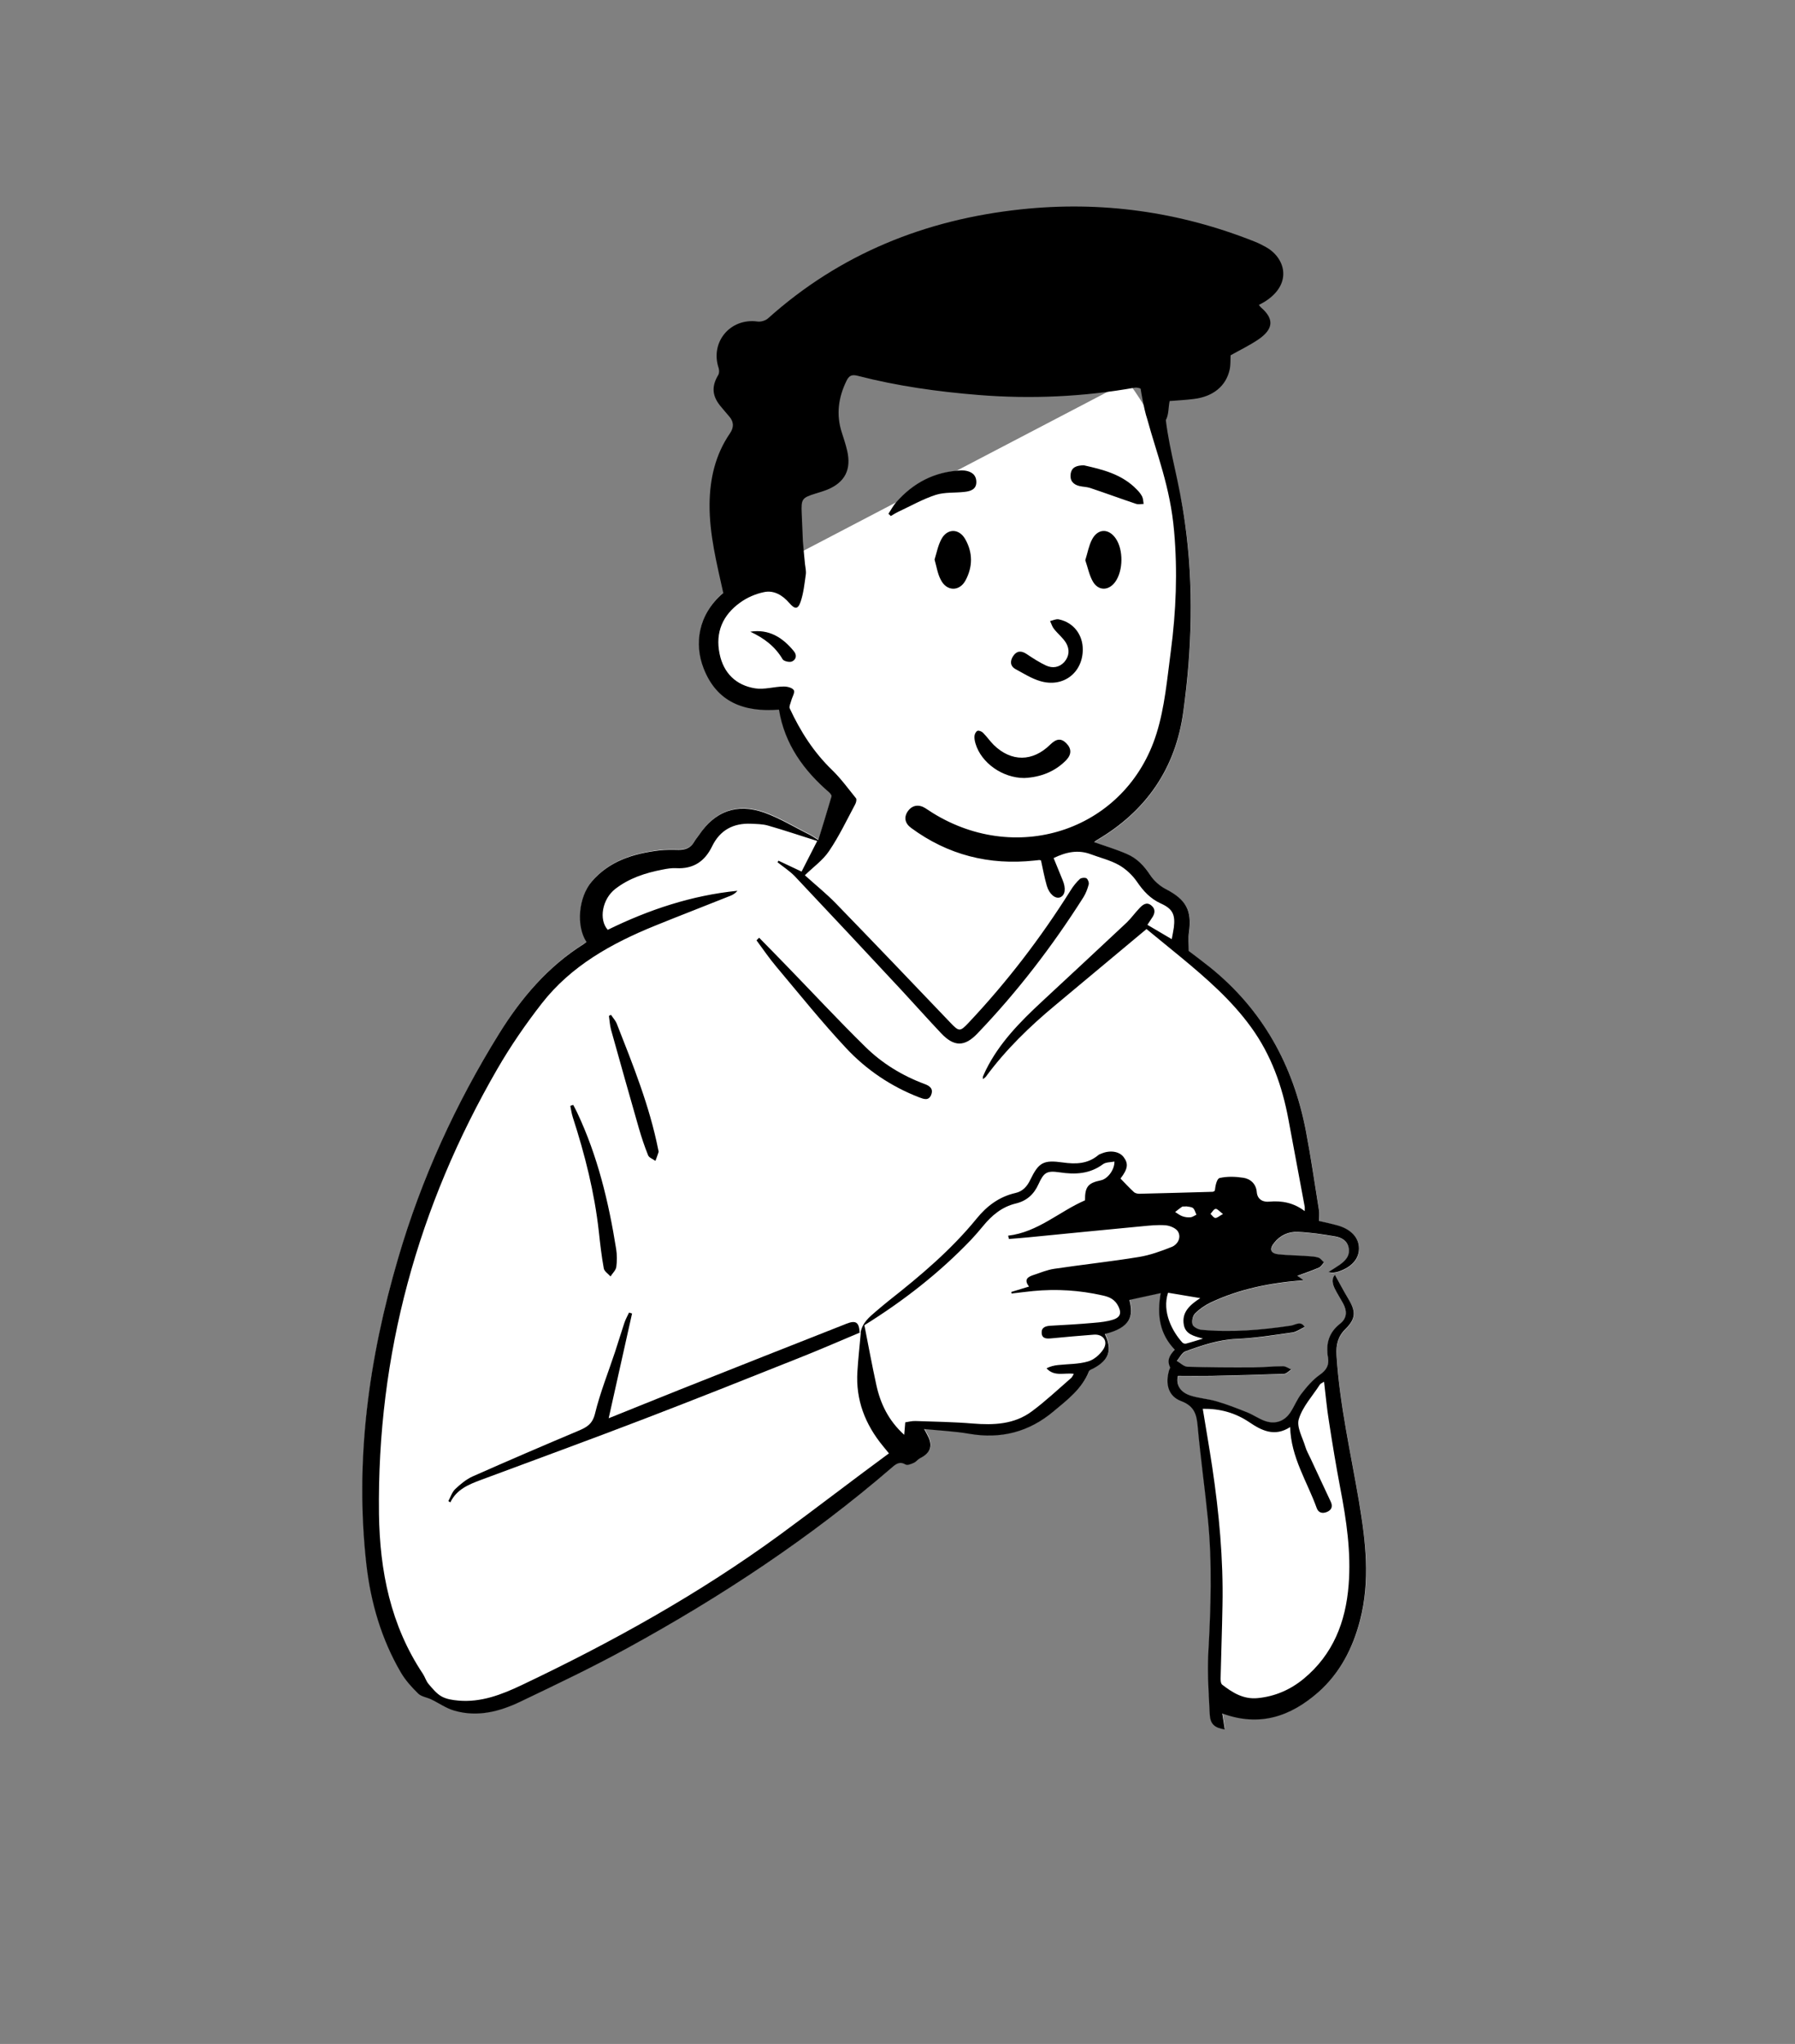<svg version="1.1" id="Layer_1" xmlns="http://www.w3.org/2000/svg" xmlns:xlink="http://www.w3.org/1999/xlink" x="0" y="0" viewBox="0 0 1366 1555" style="enable-background:new 0 0 1366 1555" xml:space="preserve"><rect x="0" y="0" width="1366" height="1555" fill="#808080" stroke="none"/><svg y="-200"><style>.st1{fill:#fff}</style><path class="st1" d="M550.6 650.8c-19.6 16.7-22 39.2-15 57.2 10 26 31 33.7 57.4 31.6 4.3 26.3 18.8 46.2 38.3 63 .8.7 1.9 2.2 1.7 2.9-3.2 11-6.6 21.9-10.1 33.3-3.2-2-4.9-3.2-6.7-4.1-11.5-5.7-22.5-12.5-34.5-16.8-20.8-7.3-37.3-1-49.5 17-1.3 1.9-2.8 3.6-3.9 5.6-2.7 4.4-6.6 5.8-11.6 5.8-5-.1-10-.2-14.9.4-19.6 2.4-37.8 8-51.2 23.6-10.2 11.8-12.1 33.9-4.1 46-.6.5-1.2 1-1.9 1.5-27.3 17.1-47.6 41-64.4 68-33.3 53.6-59.3 110.5-77 171.1-22.3 76.1-33.1 153.5-24.2 232.8 3.3 29.1 11.4 56.9 26.2 82.3 3.5 6 8.3 11.3 13.3 16.2 2.4 2.3 6.5 2.8 9.7 4.3 5.9 2.8 11.4 6.8 17.6 8.6 17.7 5.2 34.6.8 50.5-6.8 27.4-13.1 54.9-26.2 81.5-40.8 71.6-39.2 139.4-84 201.3-137.4 3.1-2.7 5.8-4.8 10.3-2.2 1.4.8 4.3-.4 6.3-1.3 1.8-.8 3.1-2.7 4.9-3.6 7.9-4 9.7-9.6 5.5-17.2-.7-1.4-1.4-2.8-2.6-4.9 12 1.2 23.2 1.7 34.2 3.6 24.2 4.2 45.6-1.3 64.4-17.1 10.4-8.7 21.5-17 26.8-30.3.4-1.1 2.1-1.7 3.4-2.3 12-6.4 14.6-14.1 8.7-26.2 20-4.9 21.9-14 18.7-25.9 7.7-1.7 15.4-3.4 23.8-5.2-3 16.8-.8 31 10.7 43-3.7 3.8-6.2 7.9-3.6 13.3.3.5-.5 1.5-.7 2.3-3 10.4-.7 19.8 9.1 23.5 10.4 3.9 11.9 10.5 12.7 19.8 2.1 23.3 5.4 46.5 7.7 69.8 3.4 34.1 2.2 68.3.3 102.5-.8 15.3.4 30.6 1.1 46 .4 7.7 3.5 10.4 11.5 11.8-.6-4-1.2-7.9-1.9-12.2 28.5 10.5 52.1 2.2 73.1-16.2 16.5-14.6 26.2-33.5 31.7-54.6 7.8-29.9 4.2-59.8-.8-89.4-6.3-37.2-14.8-73.9-17.2-111.7-.5-8.1 1-14.4 6.9-20.2 7.8-7.7 7.9-13.2 2.2-22.7-3.6-6-6.9-12.3-10.3-18.4-2.7 2.9-1.9 6.9-.1 10.6 1.9 3.9 4.3 7.5 6.4 11.4 3 5.6 2.9 11-2.3 15.1-8.7 6.8-11.1 15.3-9.3 25.9 1 5.5-1.1 9.5-6.2 13-5.4 3.8-9.9 9.1-14 14.4-3.3 4.2-5.3 9.4-8.2 13.9-4.5 7-11.5 9.6-19.4 6.9-4.6-1.6-8.8-4.6-13.4-6.5-7.8-3.1-15.6-6.2-23.6-8.5-6.5-1.9-13.5-2.3-19.9-4.4-8.1-2.6-11.1-8.7-9.5-14.9 8.8 0 17.2.1 25.6 0 18.4-.4 36.8-.9 55.2-1.6 1.9-.1 3.6-2.2 5.5-3.3-2.1-.9-4.2-2.5-6.3-2.5-7.7 0-15.3.9-23 .9-16.6.1-33.1 0-49.7-.5-2.8-.1-5.4-2.9-8.1-4.4 2.1-2.5 3.8-6.3 6.5-7.3 12.6-4.6 25.2-8.9 39-9.5 14.2-.6 28.4-2.9 42.5-4.9 3.2-.5 6.2-2.8 9.3-4.2-3-4.9-7.1-1.5-10.4-1-22.6 3.4-45.3 5.3-68.1 3.2-2.5-.2-6.2-2.1-6.8-4-.8-2.4 0-6.6 1.8-8.4 3.4-3.4 7.6-6.3 12-8.4 21.9-10.3 45.3-15 70.7-16.9-2.2-1.5-3.3-2.3-4.8-3.4 5.7-2.1 11.1-3.9 16.4-6.2 1.6-.7 2.6-2.6 3.9-4-1.4-1.2-2.6-3.1-4.2-3.6-2.7-.9-5.7-1-8.6-1.2-7.2-.5-14.5-.6-21.7-1.3-6.1-.6-7.4-3.9-3.5-8.7 4.5-5.8 11-8.7 18-8.4 9.4.4 18.9 1.8 28.2 3.4 4.9.8 9.6 3.1 10.6 9 1 6.1-2.7 9.7-7.1 12.8-2.7 1.9-5.6 3.6-8.4 5.4 3 .8 5.4.3 7.7-.4 10.2-3.4 15.7-9.8 15.6-17.8-.1-8-6-14.4-16.2-17.3-4.7-1.3-9.5-2.3-14.2-3.4 0-3.1.4-5.9-.1-8.5-3.2-20-6.1-40.1-9.9-60-9.6-49.9-32.8-92.1-72.7-124.3-5.6-4.5-11.4-8.8-16.4-12.6 0-5.3-.5-9.7.1-14 2.4-16.9-2.2-25.1-17.4-33-4.7-2.4-9.2-6.4-12.1-10.8-4.6-7-10.1-12.8-17.7-16-8-3.5-16.4-6-24.9-9 .5-.4 1.1-1 1.7-1.4 37.7-22 60.2-54.5 66.1-97.7 6.6-47.8 8-95.8 1.3-143.7-5.4-38.8-19.1-74.5-42.4-106.2-.4-.6-.7-1.3-1.1-1.9"/><path class="st1" d="M577.7 913.4c-.7.6-1.4 1.3-2 1.9 5 6.7 9.8 13.7 15.2 20.2 17.4 20.8 34.4 42 52.9 61.7 15.5 16.6 34.3 29.3 55.8 37.6 3.4 1.3 7.1 2.7 9-1.9 2-4.7-1.1-6.8-5-8.3-16.9-6.3-32.2-15.7-45-28.2-20.4-20-39.9-41-59.8-61.5-6.9-7.2-14-14.3-21.1-21.5zm201.8-121.5c12.3-.6 23.1-4.7 31.7-13.6 4.3-4.4 4.3-8.8.1-13-3.9-3.9-7.4-3.5-12.2 1.1-13.3 13.1-29.5 13.2-42.9.3-3-2.9-5.3-6.3-8.2-9.3-1-1-3.1-1.9-4.2-1.5-1.1.4-2.2 2.4-2.3 3.8-.2 2 .3 4.1.8 6 4.5 14.9 20.7 26.2 37.2 26.2zm-343.3 248.7c-.8.2-1.5.5-2.3.7.6 2.9 1.1 5.8 1.9 8.6 9.1 28.4 16.4 57.2 19.8 86.9 1.1 9.4 2.1 18.9 3.8 28.2.4 2.2 3.3 4 5.1 6 1.6-2.4 4-4.6 4.4-7.2.7-4.4.6-9.1-.1-13.6-5.7-35.8-14.2-70.9-29.7-103.9-.8-1.9-1.9-3.8-2.9-5.7zM824 694.4c.1-11.6-7.2-21-18.5-23.2-2-.4-4.4.8-6.6 1.3 1 2 1.7 4.3 3 6 2.9 3.7 6.8 6.7 9.2 10.7 2.9 4.7 2.6 10.1-1.4 14.5-3.8 4.2-8.8 5-13.7 2.7-5.2-2.4-10.1-5.6-14.9-8.8-4-2.6-7.6-2.5-10.2 1.4-2.5 3.7-2.5 7.7 1.8 10.1 6.1 3.4 12.2 7.2 18.8 9.1 17.5 5.2 32.4-6.1 32.5-23.8zM465 972.1c-.6.2-1.1.5-1.7.7.5 3.5.7 7.1 1.6 10.5 7 25 14 50.1 21.2 75 2 6.9 4.2 13.8 7 20.5.8 1.9 3.7 2.9 5.6 4.3.8-2.3 1.7-4.5 2.4-6.8.2-.5-.2-1.2-.3-1.8-6.6-33.2-19.2-64.4-31.5-95.7-.9-2.4-2.8-4.4-4.3-6.7zm246.2-346.4c1.6 5.5 2.4 10.8 4.6 15.3 4.4 8.9 14.3 9.2 18.9.5 5.5-10.3 5.6-21.1-.3-31.4-4.7-8.2-13.6-8.2-18.1.1-2.5 4.8-3.5 10.4-5.1 15.5zm114.7.5c1.8 5.4 2.9 11.2 5.7 16.1 4.2 7.4 12.1 7.3 17.1.4 6.1-8.5 6.3-24.4.4-33-5.4-7.9-13.6-7.8-18.1.8-2.4 4.6-3.3 10-5.1 15.7zm-149.8-35.3c.6.6 1.3 1.2 1.9 1.8 1.9-1.1 3.7-2.3 5.6-3.2 9.5-4.5 18.7-9.7 28.6-12.9 6.9-2.2 14.7-1.4 22.1-2.3 4.4-.5 8.9-2 8.8-7.6-.1-5.4-3.7-8-8.8-8.6-1-.1-2.1-.2-3.1-.1-19.9 1-36.1 9.4-49.1 24.2-2.3 2.5-4 5.7-6 8.7zM824.8 554c-5.5 0-9.2 1.4-10 6.5-.8 5.2 1.9 8.3 6.8 9.4 2.6.6 5.4.5 7.9 1.4 11.7 3.9 23.3 8.2 35 12.1 1.7.6 3.8.1 5.8.1-.3-1.9-.3-4-1.1-5.6-1-2-2.5-3.8-4.1-5.4-11.3-11.7-26.2-15.3-40.3-18.5zM571 680.6c10.3 4.7 18.9 11 24.7 21 .9 1.5 5.4 2.4 7.2 1.6 3-1.4 3.8-4.8 1.3-7.8-8.7-10.4-19-16.9-33.2-14.8zM688.8 1282c-.2 3.1-.5 5.8-.8 9.5-12-10.9-18.1-23.7-21.2-37.9-3.3-15.1-6.1-30.3-9.1-45.5 29.6-18.4 57-39.7 81.2-65 3.1-3.3 6.1-6.8 9-10.3 6.7-8.2 14.5-14.8 25.1-17.3 8.2-2 13.7-6.9 17.2-14.7 4.1-9 6.3-10.4 16-9 11.9 1.8 23 1.3 33.1-6.2 2.2-1.6 5.7-1.4 8.7-2 .1 6.4-5.3 13.3-10.4 14.3-9.7 2-12.1 4.9-12 15.2-19.6 8.5-35.8 24.2-58.5 26.9.2.8.4 1.7.6 2.5 5.1-.4 10.3-.8 15.4-1.3 28.4-2.8 56.8-5.6 85.3-8.3 6.2-.6 12.5-1.3 18.6-.8 3.4.3 8.1 2.3 9.5 5 2.4 4.5-.4 9.6-4.8 11.4-8.1 3.3-16.6 6.4-25.2 7.8-21.4 3.5-43 5.8-64.5 9-5.3.8-10.3 2.9-15.4 4.6-4.4 1.4-8 3.4-3.7 8.9-4.9 1.5-9.2 2.8-13.5 4.1.1.4.1.8.2 1.2 5.5-.6 11-1.4 16.5-1.9 17.7-1.7 35.2-.6 52.5 3.3 5.2 1.1 9.7 2.8 12.5 8.8 2.6 5.6.2 8.1-3.7 9.5-4.8 1.6-10.1 2.2-15.2 2.6-10.9 1-21.9 1.6-32.9 2.2-3.7.2-7 1.2-6.8 5.4.2 4.7 4 4.5 7.4 4.2 10.7-1 21.4-2 32.2-2.8 7.3-.6 11.3 5.1 7.3 11.2-2.6 4-7.2 8-11.7 9.2-7.2 2.1-15.1 1.9-22.6 2.7-3 .3-6 1-8.9 2.5 6 6.6 13.5 3.2 20.8 4.2-.8 1.2-1.2 2.5-2.2 3.3-9.8 8.5-19.3 17.5-29.7 25.2-13.4 10-29 10.6-45.1 9.3-14.4-1.2-29-1.4-43.5-1.9-2.8-.2-5.6.7-7.7.9zM915.3 1271.6c13.1-.2 24.7 3 35.4 10.2 9.3 6.3 19.2 11.4 31.1 3.7.6 23.1 13 41.5 20.2 61.6 1.4 3.9 4.6 4.2 7.5 3.1 3.4-1.3 5.1-3.9 3.2-7.9-5.2-11-10.3-22.1-15.5-33.2-1.3-2.8-2.9-5.5-3.8-8.5-2.1-7.1-6.9-15.2-5-21.2 2.9-9.5 10.4-17.5 16-26.2.5-.8 1.6-1.2 3.2-2.2 1.3 10.5 2.1 20.3 3.7 30 2.6 16.9 5.4 33.9 8.6 50.7 4.7 24.5 8.4 49.1 6.4 74-2.2 28-11.8 52.8-34.2 71.3-10.1 8.3-21.7 13.4-34.9 14.7-10.9 1.1-19.2-4.1-27.1-10.2-1.2-.9-1.3-3.8-1.2-5.7.4-18.2 1.1-36.5 1.4-54.7.7-35.3-2.6-70.3-7.8-105.2-2.2-14.7-4.8-29.3-7.2-44.3zM888.9 1183.5c7.8 1.3 15.4 2.6 24.5 4.1-8.5 5.5-14.2 11.1-12.5 20.4 1.3 7 7.5 8.5 14.6 10.4-5.1 1.5-9 2.8-12.9 3.8-.8.2-2.2-.1-2.8-.8-7.6-8.3-15.7-23.4-10.9-37.9zM902.9 1117.9c1.1.3 3.5.2 5 1.3 1.3.9 1.7 3.2 2.6 4.8-1.5.7-3 1.9-4.6 2-2 .2-4.2-.1-6.1-.8-2-.7-3.7-2.1-5.5-3.2 1.7-1.4 3.4-2.8 5.2-4 .6-.2 1.6 0 3.4-.1zM930.7 1123.5c-2.7 1.5-4.3 3.1-5.8 3.1-1.3 0-2.5-2-3.7-3.1 1.3-1.4 2.5-3.7 3.9-3.8 1.4-.2 3 1.9 5.6 3.8z"/><path d="M654.6 1213.7c-16.2 6.8-32.2 13.8-48.5 20.2-38.4 15.3-76.8 30.6-115.4 45.4-41.4 15.9-83.1 31.1-124.7 46.6-9.4 3.5-18.5 7.2-23.3 17.1-.5-.3-1-.7-1.5-1 1.7-3.1 2.8-6.8 5.2-9.1 4-3.8 8.5-7.5 13.4-9.7 26.6-11.8 53.4-23.3 80.2-34.6 6.4-2.7 10.8-5 12.8-13.1 3.9-16 10.1-31.4 15.3-47.1 2.4-7.3 4.6-14.6 7-21.8.9-2.8 2.4-5.4 3.6-8 .8.2 1.5.5 2.3.7-5.8 26.2-11.7 52.3-17.8 79.7 19.2-7.7 36.9-14.9 54.7-22 42-16.7 84.1-33.3 126.2-49.9 7.3-2.9 9.7-1.1 10.1 6.9.2-.1.4-.3.4-.3zM577.7 913.4c7 7.2 14.1 14.3 21.1 21.6 19.9 20.5 39.4 41.5 59.8 61.5 12.8 12.6 28.1 21.9 45 28.2 3.9 1.4 6.9 3.6 5 8.3-1.9 4.6-5.5 3.2-9 1.9-21.5-8.3-40.3-21-55.8-37.6-18.5-19.8-35.5-41-52.9-61.7-5.4-6.4-10.2-13.4-15.2-20.2l2-2zM779.5 791.9c-16.5 0-32.7-11.4-37.1-26.1-.6-1.9-1-4.1-.8-6 .1-1.4 1.2-3.4 2.3-3.8 1.1-.4 3.2.5 4.2 1.5 2.9 2.9 5.3 6.4 8.2 9.3 13.4 13 29.6 12.8 42.9-.3 4.7-4.6 8.3-5 12.2-1.1 4.1 4.1 4.2 8.5-.1 13-8.7 8.8-19.5 12.9-31.8 13.5zM436.2 1040.6c1 1.9 2.1 3.8 3 5.8 15.6 33 24 68.1 29.7 103.9.7 4.4.7 9.2.1 13.6-.4 2.6-2.9 4.8-4.4 7.2-1.8-2-4.6-3.8-5.1-6-1.7-9.3-2.8-18.8-3.8-28.2-3.3-29.7-10.6-58.5-19.8-86.9-.9-2.8-1.3-5.7-1.9-8.6.7-.4 1.4-.6 2.2-.8zM824 694.4c-.2 17.6-15 28.9-32.3 23.8-6.6-1.9-12.7-5.8-18.8-9.1-4.4-2.4-4.3-6.4-1.8-10.1 2.7-4 6.2-4.1 10.2-1.4 4.8 3.2 9.7 6.4 14.9 8.8 4.9 2.2 9.9 1.4 13.7-2.7 3.9-4.4 4.2-9.7 1.4-14.5-2.4-4-6.3-7-9.2-10.7-1.4-1.7-2-4-3-6 2.2-.5 4.5-1.7 6.6-1.3 11.2 2.3 18.4 11.6 18.3 23.2zM465 972.1c1.5 2.3 3.4 4.3 4.4 6.8 12.3 31.3 24.9 62.5 31.5 95.7.1.6.4 1.3.3 1.8-.7 2.3-1.6 4.5-2.4 6.8-1.9-1.4-4.9-2.4-5.6-4.3-2.7-6.7-5-13.6-7-20.5-7.2-25-14.2-50-21.2-75-.9-3.4-1.1-7-1.6-10.5.5-.3 1-.6 1.6-.8zM711.2 625.7c1.6-5.1 2.6-10.7 5.2-15.5 4.4-8.3 13.4-8.3 18.1-.1 5.9 10.3 5.8 21.1.3 31.4-4.6 8.7-14.5 8.5-18.9-.5-2.4-4.5-3.1-9.7-4.7-15.3zM825.9 626.2c1.8-5.7 2.7-11.1 5.1-15.7 4.4-8.5 12.7-8.7 18.1-.8 5.9 8.6 5.7 24.5-.4 33-5 6.9-12.9 7-17.1-.4-2.7-4.8-3.8-10.6-5.7-16.1zM676.1 590.9c2-3 3.6-6.2 5.9-8.8 13-14.8 29.2-23.3 49.1-24.2 1 0 2.1 0 3.1.1 5.1.7 8.7 3.2 8.8 8.6.1 5.7-4.4 7.1-8.8 7.6-7.4.9-15.2.1-22.1 2.3-9.9 3.2-19.1 8.5-28.6 12.9-1.9.9-3.7 2.1-5.6 3.2-.5-.6-1.1-1.1-1.8-1.7zM824.8 554c14.2 3.2 29 6.7 40.3 18.4 1.6 1.6 3.1 3.4 4.1 5.4.8 1.7.8 3.7 1.1 5.6-1.9 0-4 .5-5.8-.1-11.7-3.9-23.3-8.2-35-12.1-2.5-.8-5.3-.8-7.9-1.4-4.9-1.1-7.6-4.2-6.8-9.4.8-5 4.5-6.3 10-6.4zM571 680.6c14.2-2.2 24.6 4.4 33.1 14.8 2.6 3.1 1.7 6.4-1.3 7.8-1.8.9-6.3-.1-7.2-1.6-5.8-9.9-14.3-16.2-24.6-21z"/><path d="M1034.3 1342.9c-6.3-37.2-14.8-73.9-17.2-111.7-.5-8.1 1-14.4 6.9-20.2 7.8-7.7 7.9-13.2 2.2-22.7-3.6-6-6.9-12.3-10.3-18.4-2.7 2.9-1.9 6.9-.1 10.6 1.9 3.9 4.3 7.5 6.4 11.4 3 5.6 2.9 11-2.3 15.1-8.7 6.8-11.1 15.3-9.3 25.9 1 5.5-1.1 9.5-6.2 13-5.4 3.8-9.9 9.1-14 14.4-3.3 4.2-5.3 9.4-8.2 13.9-4.5 7-11.5 9.6-19.4 6.9-4.6-1.6-8.8-4.6-13.4-6.5-7.8-3.1-15.6-6.2-23.6-8.5-6.5-1.9-13.5-2.3-19.9-4.4-8.1-2.6-11.1-8.7-9.5-14.9 8.8 0 17.2.1 25.6 0 18.4-.4 36.8-.9 55.2-1.6 1.9-.1 3.6-2.2 5.5-3.3-2.1-.9-4.2-2.5-6.3-2.5-7.7 0-15.3.9-23 .9-16.6.1-33.1 0-49.7-.5-2.8-.1-5.4-2.9-8.1-4.4 2.1-2.5 3.8-6.3 6.5-7.3 12.6-4.6 25.2-8.9 39-9.5 14.2-.6 28.4-2.9 42.5-4.9 3.2-.5 6.2-2.8 9.3-4.2-3-4.9-7.1-1.5-10.4-1-22.6 3.4-45.3 5.3-68.1 3.2-2.5-.2-6.2-2.1-6.8-4-.8-2.4 0-6.6 1.8-8.4 3.4-3.4 7.6-6.3 12-8.4 21.9-10.3 45.3-15 70.7-16.9-2.2-1.5-3.3-2.3-4.8-3.4 5.7-2.1 11.1-3.9 16.4-6.2 1.6-.7 2.6-2.6 3.9-4-1.4-1.2-2.6-3.1-4.2-3.6-2.7-.9-5.7-1-8.6-1.2-7.2-.5-14.5-.6-21.7-1.3-6.1-.6-7.4-3.9-3.5-8.7 4.5-5.8 11-8.7 18-8.4 9.4.4 18.9 1.8 28.2 3.4 4.9.8 9.6 3.1 10.6 9 1 6.1-2.7 9.7-7.1 12.8-2.7 1.9-5.6 3.6-8.4 5.4 3 .8 5.4.3 7.7-.4 10.2-3.4 15.7-9.8 15.6-17.8-.1-8-6-14.4-16.2-17.3-4.7-1.3-9.5-2.3-14.2-3.4 0-3.1.4-5.9-.1-8.5-3.2-20-6.1-40.1-9.9-60-9.6-49.9-32.8-92.1-72.7-124.3-5.6-4.5-11.4-8.8-16.4-12.6 0-5.3-.5-9.7.1-14 2.4-16.9-2.2-25.1-17.4-33-4.7-2.4-9.2-6.4-12.1-10.8-4.6-7-10.1-12.8-17.7-16-8-3.5-16.4-6-24.9-9 .5-.4 1.1-1 1.7-1.4 37.7-22 60.2-54.5 66.1-97.7 6.6-47.8 8-95.8 1.3-143.7-4.7-33.4-11.5-53-14.6-78.3 2.3-4.1 1.9-9.7 2.9-14.5 6.4-.5 12.5-.8 18.6-1.6 14.6-1.8 24.4-9.9 27.1-22.4.8-3.7.5-7.7.7-10.8 7.3-4.1 14.6-7.6 21.2-12.1 11.2-7.7 12.3-15.4 1.9-24.3-.6-.5-1-1.2-1.6-1.9 2.3-1.3 4.6-2.4 6.6-3.9 18.9-13.4 13.2-32.3-1.5-40.3-2.7-1.5-5.5-2.9-8.3-4-57.3-22.8-116.7-31.1-178.1-24.5-72.6 7.8-137.4 33.8-192.2 82.9-1.9 1.7-5.5 2.8-8.1 2.4-20.7-2.8-36.1 15.7-29.5 35.4.5 1.5.5 3.8-.2 5.1-5.2 8.6-4.9 15.7 1.3 23.5 2.3 2.9 4.8 5.6 7.1 8.4 3.5 4.1 3.4 8.3.4 12.7-11.1 16.2-15.3 34.4-15.5 53.8-.2 23.1 5.5 45.2 10.4 67.5h.1l-.1.1c-19.6 16.7-22 39.2-15 57.2 10 26 31 33.7 57.4 31.6 4.3 26.3 18.8 46.2 38.3 63 .8.7 1.9 2.2 1.7 2.9-3.2 11-6.6 21.9-10.1 33.3-3.2-2-4.9-3.2-6.7-4.1-11.5-5.7-22.5-12.5-34.5-16.8-20.8-7.3-37.3-1-49.5 17-1.3 1.9-2.8 3.6-3.9 5.6-2.7 4.4-6.6 5.8-11.6 5.8-5-.1-10-.2-14.9.4-19.6 2.4-37.8 8-51.2 23.6-10.2 11.8-12.1 33.9-4.1 46-.6.5-1.2 1-1.9 1.5-27.3 17.1-47.6 41-64.4 68-33.3 53.6-59.3 110.5-77 171.1-22.3 76.1-33.1 153.5-24.2 232.8 3.3 29.1 11.4 56.9 26.2 82.3 3.5 6 8.3 11.3 13.3 16.2 2.4 2.3 6.5 2.8 9.7 4.3 5.9 2.8 11.4 6.8 17.6 8.6 17.7 5.2 34.6.8 50.5-6.8 27.4-13.1 54.9-26.2 81.5-40.8 71.6-39.2 139.4-84 201.3-137.4 3.1-2.7 5.8-4.8 10.3-2.2 1.4.8 4.3-.4 6.3-1.3 1.8-.8 3.1-2.7 4.9-3.6 7.9-4 9.7-9.6 5.5-17.2-.7-1.4-1.4-2.8-2.6-4.9 12 1.2 23.2 1.7 34.2 3.6 24.2 4.2 45.6-1.3 64.4-17.1 10.4-8.7 21.5-17 26.8-30.3.4-1.1 2.1-1.7 3.4-2.3 12-6.4 14.6-14.1 8.7-26.2 20-4.9 21.9-14 18.7-25.9 7.7-1.7 15.4-3.4 23.8-5.2-3 16.8-.8 31 10.7 43-3.7 3.8-6.2 7.9-3.6 13.3.3.5-.5 1.5-.7 2.3-3 10.4-.7 19.8 9.1 23.5 10.4 3.9 11.9 10.5 12.7 19.8 2.1 23.3 5.4 46.5 7.7 69.8 3.4 34.1 2.2 68.3.3 102.5-.8 15.3.4 30.6 1.1 46 .4 7.7 3.5 10.4 11.5 11.8-.6-4-1.2-7.9-1.9-12.2 28.5 10.5 52.1 2.2 73.1-16.2 16.5-14.6 26.2-33.5 31.7-54.6 7.9-30.3 4.3-60.2-.7-89.9zm-109.4-216.3c-1.3 0-2.5-2-3.7-3.1 1.3-1.4 2.5-3.7 3.9-3.8 1.4-.1 3 2 5.6 3.9-2.7 1.4-4.2 3-5.8 3zm-331.2 240.9c-61.7 45.1-128.2 82-197.1 114.7-15 7.1-30.6 13.1-47.7 11.6-4.5-.4-9.3-1.1-13.1-3.3-3.8-2.2-6.8-6-9.8-9.5-1.8-2.2-2.6-5.2-4.2-7.6-24.6-36.9-32.8-78.3-33.4-121.7-1.5-121.2 29.6-233.9 90.1-338.5 10-17.3 21.5-34 33.8-49.8 22.3-28.6 53.1-45.7 86.1-59.1 19.2-7.8 38.5-15.2 57.7-22.9 1.9-.8 3.6-1.9 5.1-3.7-34.9 3.5-67.5 14.4-98.7 29.7-7-7.8-4.2-23.4 5.7-31.1 10.6-8.2 22.9-12.2 35.9-14.7 3.4-.7 7-1.3 10.5-1.1 13 .7 21.7-5.1 27.3-16.6 6-12.4 16.2-17.8 29.7-17.2 4.3.2 8.8.2 12.9 1.4 12.3 3.5 24.3 7.6 37.4 11.7-4.5 8.7-8.2 16-11.9 23.3-6.3-3-11.9-5.6-17.6-8.3-.2.4-.4.8-.7 1.2 4.4 3.5 9.2 6.6 13.1 10.6 27.3 28.9 54.5 58 81.6 87.1 10 10.8 19.8 21.8 29.9 32.5 9.7 10.2 17.7 10.3 27.4.2 30.5-31.8 57.2-66.6 80.8-103.8 1.8-2.9 3.1-6.3 4-9.7.4-1.4-.6-4-1.7-4.7-1.2-.7-4-.4-5 .5-2.7 2.5-5.1 5.5-7 8.6-22.7 36.1-48.4 69.7-77.7 100.8-6.6 7-7.3 6.8-14-.2-28.9-30.3-57.8-60.5-87-90.6-7.2-7.4-15.3-13.9-23.6-21.4 6.3-6.2 13.7-11.4 18.4-18.4 7.6-11.2 13.5-23.6 19.9-35.6.7-1.3 1.3-3.7.6-4.6-5.9-7.3-11.5-15-18.2-21.5-14-13.5-24.1-29.4-32.2-46.8-.7-1.4.6-3.8 1.1-5.8.7-2.8 3-6.4 2-8.1-1.1-1.9-5.2-2.9-7.9-2.8-7.2.1-14.6 2.5-21.5 1.4-14.6-2.3-24.1-11.6-27.1-26.3-3.4-16.3 2.4-29.5 15.7-39 5.2-3.8 11.7-6.6 18-7.9 7.7-1.7 14.3 2.4 19.4 8.3 4.2 4.8 6.5 5 8.6-1.1 2.2-6.5 2.9-13.6 3.9-20.5.4-2.6-.3-5.4-.6-8-.6-5.5-1.1-11.7-1.6-17.4-.3-7-.6-14.1-.9-21.1-.5-11.1.2-12 10.5-15.2 3-.9 5.9-1.8 8.8-2.9 13.6-5.6 18.6-15.3 15.3-29.7-1.1-4.7-2.6-9.3-4.1-13.9-4.4-13.6-2.6-26.6 3.6-39.3 2-4.1 4.2-4.9 8.5-3.8 30.2 7.8 61 12.1 92 14.6 39.9 3.2 79.6 1.4 119.1-5.6 1.1-.2 3.8.4 4.2.8.5 3 1 6 1.6 8.9.9 4.7 2.1 10.3 3.5 14.4 7.1 26.2 17.5 51.5 20.4 85.2 2.7 30.5 1.5 60.9-2.5 91.2-2.8 21-4.6 42.6-10.9 62.7-22.6 72.5-104.7 101-170.3 60.4-1.9-1.2-3.8-2.5-5.7-3.7-5-3.1-9.9-2.2-13.1 2.2-3.3 4.6-2.5 9.3 2.4 12.9 28 20.6 59.4 28.5 93.8 24.8 1.2-.1 2.5-.3 3.7-.4.4 0 .8.2 1.3.3 1.4 6.4 2.6 12.9 4.4 19.2 1.9 6.5 6.5 10.2 10.1 8.9 3.9-1.5 4.7-6.7 1.9-13.3-2.3-5.5-4.5-11-6.8-16.6 9.7-4.7 18.7-6.5 28.3-2.9 7.2 2.7 14.8 4.5 21.4 8.2 5.3 3 10.3 7.7 13.8 12.8 4.8 7 10.1 12.8 18 16.4 9.1 4.1 11.2 8.5 10 18.3-.4 2.8-1 5.6-1.6 8.9-6.3-3.7-12.3-7.3-18.5-10.9 1.2-1.9 2.2-3.4 3.2-4.9 2.5-3.4 3.3-7-.3-9.9-3.7-3-6.7-.3-9.1 2.3-3.3 3.4-6.1 7.4-9.5 10.7-21.4 20.1-43 40.1-64.5 60.1-16.6 15.4-32.5 31.5-42.7 52.1-.8 1.7-1.6 3.4-2.3 5.1-.1.3 0 .8 0 1.9 1-.8 1.7-1.2 2.2-1.8 15.1-20.5 33.2-38.1 52.7-54.3 23-19.2 45.9-38.3 69.6-58.1 8 6.6 17.3 14.1 26.5 21.7 19.3 16 38.2 32.4 53.1 53 15.3 21.1 23.7 44.8 28.4 70.1 4.1 22.2 8.3 44.4 12.4 66.5.1.8 0 1.6 0 3.3-8.3-6.3-17.2-8.1-27.1-7.2-3.8.4-8.9-1-9.4-7.4-.5-6-4.7-10-10.4-10.8-5.9-.9-12.1-1.1-17.8.2-2.2.5-3.3 5.8-3.7 9.7-.5.3-1 .7-1.6.8-18.6.5-37.3 1.1-55.9 1.5-1.4 0-3.2-.4-4.2-1.4-3.3-3-6.4-6.4-10.1-10.2-.4.8-.2.3.1-.1 5.5-7.2 6.1-11.2 2.3-16.2-3.3-4.4-10.4-5.5-17.1-2.6-.8.3-1.6.6-2.2 1.1-8 6.7-17.1 7-26.9 5.6-14.9-2.1-18.4-.1-24.9 13.3-2.4 5-5.8 8.7-11.2 9.9-12.3 2.8-21.7 9.8-29.5 19.4-19.4 23.8-42.6 43.4-66.6 62.3-3.4 2.7-6.7 5.5-10 8.3-5.3 4.5-10.6 8.9-11.8 16.4l.2-.2c-.9 9.9-2 19.8-2.6 29.6-1.4 21.6 5.9 40.3 19.5 56.8 1.3 1.6 2.6 3.2 4.5 5.5-28.2 20.7-55.2 41.6-82.8 61.8zm316.8-243.4c-1.5.7-3 1.9-4.6 2-2 .2-4.2-.1-6.1-.8-2-.7-3.7-2.1-5.5-3.2 1.7-1.4 3.4-2.8 5.2-4 .6-.4 1.6-.1 3.4-.3 1.1.3 3.5.2 5 1.3 1.3 1.1 1.7 3.3 2.6 5zm-43.8 32.2c-21.4 3.5-43 5.8-64.5 9-5.3.8-10.3 2.9-15.4 4.6-4.4 1.4-8 3.4-3.7 8.9-4.9 1.5-9.2 2.8-13.5 4.1.1.4.1.8.2 1.2 5.5-.6 11-1.4 16.5-1.9 17.7-1.7 35.2-.6 52.5 3.3 5.2 1.1 9.7 2.8 12.5 8.8 2.6 5.6.2 8.1-3.7 9.5-4.8 1.6-10.1 2.2-15.2 2.6-10.9 1-21.9 1.6-32.9 2.2-3.7.2-7 1.2-6.8 5.4.2 4.7 4 4.5 7.4 4.2 10.7-1 21.4-2 32.2-2.8 7.3-.6 11.3 5.1 7.3 11.2-2.6 4-7.2 8-11.7 9.2-7.2 2.1-15.1 1.9-22.6 2.7-3 .3-6 1-8.9 2.5 6 6.6 13.5 3.2 20.8 4.2-.8 1.2-1.2 2.5-2.2 3.3-9.8 8.5-19.3 17.5-29.7 25.2-13.4 10-29 10.6-45.1 9.3-14.4-1.2-29-1.4-43.5-1.9-2.8-.1-5.7.7-7.8 1-.2 3.1-.5 5.8-.8 9.5-12-10.9-18.1-23.7-21.2-37.9-3.3-15.1-6.1-30.3-9.1-45.5 29.6-18.4 57-39.7 81.2-65 3.1-3.3 6.1-6.8 9-10.3 6.7-8.2 14.5-14.8 25.1-17.3 8.2-2 13.7-6.9 17.2-14.7 4.1-9 6.3-10.4 16-9 11.9 1.8 23 1.3 33.1-6.2 2.2-1.6 5.7-1.4 8.7-2 .1 6.4-5.3 13.3-10.4 14.3-9.7 2-12.1 4.9-12 15.2-19.6 8.5-35.8 24.2-58.5 26.9.2.8.4 1.7.6 2.5 5.1-.4 10.3-.8 15.4-1.3 28.4-2.8 56.8-5.6 85.3-8.3 6.2-.6 12.5-1.3 18.6-.8 3.4.3 8.1 2.3 9.5 5 2.4 4.5-.4 9.6-4.8 11.4-8 3.2-16.5 6.3-25.1 7.7zm22.2 27.2c7.8 1.3 15.4 2.6 24.5 4.1-8.5 5.5-14.2 11.1-12.5 20.4 1.3 7 7.5 8.5 14.6 10.4-5.1 1.5-9 2.8-12.9 3.8-.8.2-2.2-.1-2.8-.8-7.6-8.3-15.7-23.4-10.9-37.9zm137.4 222.4c-2.2 28-11.8 52.8-34.2 71.3-10.1 8.3-21.7 13.4-34.9 14.7-10.9 1.1-19.2-4.1-27.1-10.2-1.2-.9-1.3-3.8-1.2-5.7.4-18.2 1.1-36.5 1.4-54.7.7-35.3-2.6-70.3-7.8-105.2-2.2-14.7-4.8-29.4-7.2-44.3 13.1-.2 24.7 3 35.4 10.2 9.3 6.3 19.2 11.4 31.1 3.7.6 23.1 13 41.5 20.2 61.6 1.4 3.9 4.6 4.2 7.5 3.1 3.4-1.3 5.1-3.9 3.2-7.9-5.2-11-10.3-22.1-15.5-33.2-1.3-2.8-2.9-5.5-3.8-8.5-2.1-7.1-6.9-15.2-5-21.2 2.9-9.5 10.4-17.5 16-26.2.5-.8 1.6-1.2 3.2-2.2 1.3 10.5 2.1 20.3 3.7 30 2.6 16.9 5.4 33.9 8.6 50.7 4.7 24.4 8.4 49 6.4 74z"/></svg></svg>